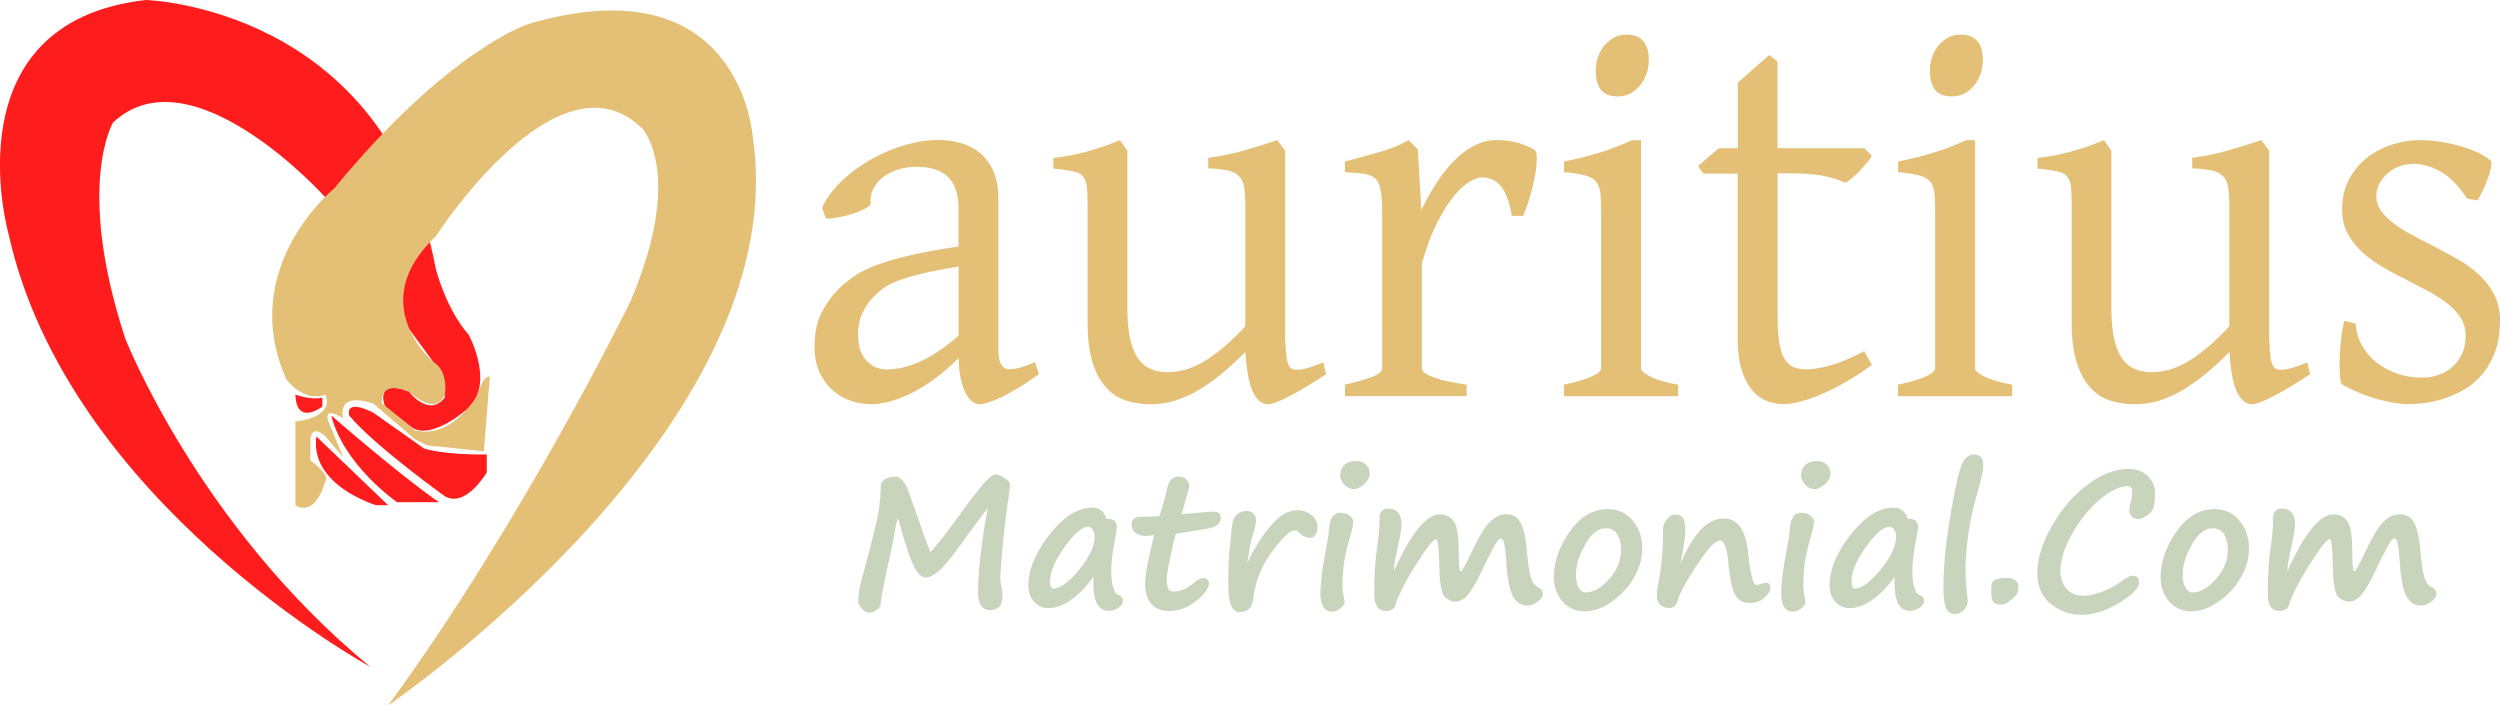 <svg xmlns="http://www.w3.org/2000/svg" viewBox="50.38 32.81 298.14 84.13"><defs><style>.cls-2{isolation:isolate}.cls-3{fill:#e4c076}.cls-4{fill:#c8d4bc}</style></defs><g id="Matrimonial.Com"><path d="m168.18 93.37-3.56 4.83c-1.65 2.31-2.91 3.47-3.8 3.47-.41 0-.78-.24-1.1-.71-.32-.48-.65-1.2-.98-2.18-.33-.97-.57-1.71-.71-2.21-.31-1.16-.51-1.82-.62-1.98l-.54 2.79c-.17.9-.35 1.73-.52 2.49-.18.75-.37 1.66-.58 2.72s-.34 1.86-.39 2.4c-.01.18-.18.37-.51.58-.32.21-.57.31-.74.31-.34 0-.66-.16-.96-.48-.3-.32-.44-.62-.44-.92 0-.69.14-1.56.43-2.62 1.18-4.34 1.85-7.07 2.01-8.2s.25-2.06.25-2.8c0-.39.17-.68.5-.89.33-.21.77-.31 1.31-.31.29 0 .58.19.88.58s.48.75.58 1.07v-.02l1.47 4.18c.59 1.67.99 2.73 1.19 3.18.77-.84 1.91-2.29 3.42-4.37 1.51-2.07 2.54-3.4 3.1-4 .56-.59.95-.89 1.17-.89.35 0 .74.15 1.16.44s.64.54.64.75c0 .16-.14 1.24-.42 3.23-.19 1.41-.37 2.99-.52 4.74s-.23 2.78-.23 3.09c0 .39.05.78.15 1.19.07.32.11.61.11.89 0 .71-.12 1.19-.37 1.45s-.62.39-1.14.39c-.93 0-1.4-.71-1.4-2.12 0-1.33.12-2.96.36-4.88s.46-3.4.66-4.43c.07-.37.12-.63.14-.77ZM180.8 101.6c-1.87 2.49-3.68 3.73-5.43 3.73-.64 0-1.19-.25-1.66-.76s-.69-1.16-.69-1.94c0-1.9.84-3.92 2.52-6.06 1.68-2.15 3.38-3.22 5.08-3.22.87 0 1.44.44 1.71 1.32.82 0 1.23.32 1.23.95 0 .3-.08.84-.23 1.63-.29 1.48-.43 2.65-.43 3.53s.06 1.56.19 1.93.22.62.27.73.23.24.51.37c.28.14.43.33.43.57 0 .37-.18.67-.55.91-.37.24-.75.37-1.15.37-1.34 0-1.94-1.35-1.81-4.05Zm-.65-5.97c-.72 0-1.65.8-2.8 2.4-1.15 1.6-1.73 2.96-1.73 4.08 0 .59.12.88.36.88.84 0 1.88-.75 3.1-2.25 1.23-1.5 1.84-2.81 1.84-3.94 0-.36-.08-.64-.24-.85-.16-.21-.34-.32-.54-.32ZM190.63 96.47c-.06 0-.27.8-.6 2.4-.34 1.6-.51 2.56-.51 2.9 0 .59.06 1 .19 1.23.12.23.33.35.61.35.4 0 .78-.07 1.15-.21s.85-.45 1.45-.94c.37-.31.68-.46.94-.46.21 0 .37.06.5.18s.19.26.19.41c0 .63-.51 1.34-1.52 2.14s-2.08 1.2-3.2 1.2c-.94 0-1.66-.28-2.15-.84s-.74-1.36-.74-2.41c0-.97.36-2.9 1.08-5.79-.46.05-.77.08-.95.08h-.22c-.33 0-.66-.11-1-.32s-.51-.56-.51-1.03c0-.6.34-.9 1.01-.9l2.29-.09c.3-.87.62-2 .95-3.41.2-.87.65-1.31 1.36-1.31.39 0 .7.12.92.36.22.24.33.51.33.8 0 .11-.3 1.22-.91 3.32 2.26-.2 3.51-.3 3.73-.3.38 0 .63.06.75.17.12.11.18.32.18.64 0 .64-.54 1.04-1.61 1.21l-3.69.62ZM199.16 99.87l.18-.34c.86-1.74 1.79-3.15 2.78-4.24s1.96-1.63 2.91-1.63c.73 0 1.32.2 1.78.6s.69.88.69 1.43c0 .34-.08.64-.24.89-.16.25-.37.37-.65.37-.44 0-.84-.18-1.21-.55-.26-.24-.46-.35-.61-.35-.53 0-1.43.83-2.68 2.5a11.625 11.625 0 0 0-2.27 5.63c-.08.6-.25 1.02-.52 1.26s-.64.36-1.1.36c-.49 0-.84-.28-1.05-.84-.21-.56-.31-1.48-.31-2.76 0-.52.01-1.23.04-2.12.03-.84.11-1.86.25-3.07.04-.32.06-.56.07-.74.06-.7.14-1.18.22-1.44.08-.26.27-.51.57-.74.3-.23.63-.34.99-.34.38 0 .68.11.88.33.2.22.3.47.3.73 0 .34-.16 1.04-.48 2.09-.11.37-.21.8-.29 1.31l-.27 1.65ZM208.56 98.06c.23-1.29.34-2.04.34-2.22 0-.53.12-.97.35-1.33s.55-.54.97-.54c.48 0 .86.11 1.13.34.27.23.41.49.41.77s-.13.88-.39 1.77l-.06.24c-.39 1.38-.63 2.51-.71 3.38s-.12 1.58-.12 2.12c0 .44.07 1.02.22 1.75.02.13.03.24.03.32 0 .17-.15.39-.46.67-.31.28-.64.42-1 .42-.94 0-1.41-.72-1.41-2.15 0-1.22.17-2.7.51-4.45.07-.39.13-.75.19-1.1Zm5.16-8.83c0 .51-.23.95-.68 1.34-.46.38-.85.57-1.19.57-.43 0-.81-.18-1.14-.54s-.5-.72-.5-1.07c0-.52.16-.93.49-1.25.33-.32.8-.48 1.41-.48.48 0 .86.14 1.16.42.3.28.44.62.44 1ZM216.9 104.56c-.09.74-.5 1.11-1.23 1.11-.93 0-1.4-.68-1.4-2.03 0-2.19.12-4.06.35-5.62.18-1.21.28-2.4.28-3.57 0-.28.09-.51.27-.7.18-.19.43-.29.75-.29 1.07 0 1.6.65 1.6 1.96 0 .42-.19 1.5-.57 3.23-.23 1.03-.34 1.78-.34 2.25 2.04-4.5 3.87-6.75 5.51-6.75.66 0 1.19.26 1.6.79s.61 1.7.62 3.52c0 1.66.09 2.49.26 2.49.13 0 .57-.81 1.34-2.42.85-1.78 1.57-2.96 2.17-3.53.6-.57 1.23-.86 1.9-.86.79 0 1.36.34 1.72 1.03.36.68.61 1.84.75 3.46.11 1.29.25 2.26.43 2.92s.49 1.1.93 1.31c.36.17.53.43.53.77 0 .31-.2.62-.61.93-.41.31-.82.47-1.24.47-.73 0-1.29-.36-1.7-1.08s-.69-2.17-.83-4.33c-.08-1.05-.16-1.74-.25-2.08-.09-.34-.22-.51-.4-.51-.16 0-.38.26-.68.77-.3.51-.82 1.53-1.55 3.06-.65 1.38-1.21 2.33-1.67 2.88s-.97.82-1.5.82c-.41 0-.83-.18-1.24-.54-.42-.36-.64-1.66-.68-3.9-.04-2-.16-3-.38-3-.3 0-1.02.89-2.16 2.66s-2 3.37-2.57 4.77ZM246.05 99.75c-.48 1.68-1.38 3.09-2.72 4.24s-2.67 1.72-4 1.72c-1.05 0-1.92-.39-2.61-1.17-.68-.78-1.03-1.73-1.03-2.86 0-1.85.63-3.67 1.88-5.46s2.77-2.69 4.56-2.69c1.22 0 2.2.45 2.96 1.36.75.91 1.13 1.99 1.13 3.24 0 .54-.06 1.08-.18 1.6Zm-5.55-3.4c-.5.44-.99 1.15-1.46 2.13-.48.97-.72 1.95-.72 2.93 0 .59.11 1.08.33 1.47s.5.58.86.58c.88 0 1.8-.53 2.76-1.58.95-1.05 1.43-2.23 1.43-3.54 0-.74-.15-1.34-.46-1.82-.31-.48-.74-.71-1.3-.71s-1 .18-1.42.55h-.01ZM257.26 103.63c-.34-.64-.59-1.85-.75-3.61-.16-1.83-.51-2.75-1.05-2.75-.51 0-1.4.95-2.66 2.86-1.26 1.91-2.04 3.32-2.33 4.23-.06.27-.18.5-.36.68s-.35.27-.52.27c-1.08 0-1.62-.5-1.62-1.49 0-.34.11-1.1.32-2.3.28-1.55.42-3.44.42-5.67 0-.34.15-.7.44-1.08.29-.38.6-.58.93-.58.41 0 .73.1.95.31s.33.76.33 1.65c0 .68-.2 2-.61 3.95 1.54-3.64 3.27-5.46 5.17-5.46 1.65 0 2.62 1.31 2.91 3.92.29 2.66.61 4 .98 4 .16 0 .35-.04.57-.11.26-.09.46-.13.61-.13.34 0 .51.2.51.6 0 .37-.24.75-.71 1.17-.47.41-1.06.62-1.77.62-.83 0-1.42-.36-1.77-1.08h.01ZM263.51 98.06c.23-1.29.34-2.04.34-2.22 0-.53.12-.97.35-1.33s.55-.54.97-.54c.48 0 .86.11 1.13.34.27.23.41.49.41.77s-.13.88-.39 1.77l-.06.24c-.39 1.38-.63 2.51-.71 3.38s-.12 1.58-.12 2.12c0 .44.07 1.02.22 1.75.02.13.03.24.03.32 0 .17-.15.39-.46.67-.31.28-.64.42-1 .42-.94 0-1.41-.72-1.41-2.15 0-1.22.17-2.7.51-4.45.07-.39.13-.75.19-1.1Zm5.16-8.83c0 .51-.23.95-.68 1.34-.46.38-.85.57-1.19.57-.43 0-.81-.18-1.14-.54s-.5-.72-.5-1.07c0-.52.16-.93.49-1.25.33-.32.8-.48 1.41-.48.48 0 .86.14 1.16.42.3.28.44.62.44 1ZM276.35 101.6c-1.87 2.49-3.68 3.73-5.43 3.73-.64 0-1.19-.25-1.66-.76s-.69-1.16-.69-1.94c0-1.9.84-3.92 2.52-6.06 1.68-2.15 3.38-3.22 5.08-3.22.87 0 1.44.44 1.71 1.32.82 0 1.23.32 1.23.95 0 .3-.08.84-.24 1.63-.28 1.48-.43 2.65-.43 3.53s.06 1.56.19 1.93.22.62.27.73.23.24.51.37c.29.14.43.33.43.57 0 .37-.18.67-.55.91-.37.24-.75.37-1.15.37-1.34 0-1.94-1.35-1.8-4.05Zm-.64-5.97c-.72 0-1.65.8-2.8 2.4s-1.72 2.96-1.72 4.08c0 .59.12.88.36.88.84 0 1.87-.75 3.1-2.25s1.84-2.81 1.84-3.94c0-.36-.08-.64-.24-.85-.16-.21-.34-.32-.54-.32ZM285.74 87.01c.77 0 1.15.42 1.15 1.27 0 .39-.05.8-.16 1.25-.11.45-.4 1.56-.88 3.32-.35 1.28-.61 2.68-.8 4.2s-.27 2.7-.27 3.55c0 .91.07 1.99.2 3.24.04.34.05.55.05.63 0 .43-.16.8-.47 1.11s-.66.46-1.03.46c-.51 0-.86-.24-1.07-.72-.21-.48-.31-1.3-.31-2.47 0-2.51.29-5.47.88-8.88.59-3.41 1.07-5.42 1.44-6.04s.79-.92 1.25-.92ZM289.1 104.92c-.43 0-.74-.08-.95-.25-.2-.17-.3-.61-.3-1.33 0-.4.02-.71.05-.92.04-.21.21-.38.52-.5.31-.12.76-.18 1.34-.18.43 0 .77.1.99.31.23.2.34.43.34.67 0 .4-.06.71-.19.92s-.4.48-.81.8c-.42.32-.75.48-1 .48ZM304.67 101.47c.54 0 .81.26.81.79 0 .66-.79 1.47-2.36 2.43-1.57.96-3.09 1.44-4.56 1.44-1.3 0-2.49-.43-3.58-1.28-1.09-.85-1.63-2.09-1.63-3.73s.57-3.51 1.71-5.53 2.55-3.68 4.24-4.95 3.33-1.91 4.93-1.91c.95 0 1.72.29 2.29.86s.85 1.24.85 2.01c0 .83-.06 1.43-.19 1.79-.13.36-.4.67-.82.93s-.76.39-1.03.39-.51-.1-.71-.29-.3-.46-.3-.78c0-.23.06-.56.18-1 .11-.44.17-.8.17-1.1 0-.49-.17-.74-.5-.74-1.03 0-2.17.55-3.45 1.65-1.27 1.1-2.37 2.47-3.27 4.11-.91 1.64-1.36 3.08-1.36 4.33 0 .83.24 1.53.72 2.11.48.57 1.17.86 2.09.86.54 0 1.22-.15 2.05-.44.82-.29 1.58-.69 2.28-1.19.71-.51 1.19-.76 1.44-.76ZM318.41 99.75c-.48 1.68-1.38 3.09-2.72 4.24s-2.67 1.72-4 1.72c-1.05 0-1.92-.39-2.61-1.17-.68-.78-1.03-1.73-1.03-2.86 0-1.85.63-3.67 1.88-5.46s2.77-2.69 4.56-2.69c1.22 0 2.2.45 2.96 1.36.75.91 1.13 1.99 1.13 3.24 0 .54-.06 1.08-.18 1.6Zm-5.55-3.4c-.5.44-.99 1.15-1.46 2.13-.48.97-.72 1.95-.72 2.93 0 .59.11 1.08.33 1.47s.5.58.86.58c.88 0 1.8-.53 2.76-1.58.95-1.05 1.43-2.23 1.43-3.54 0-.74-.15-1.34-.46-1.82-.31-.48-.74-.71-1.3-.71s-1 .18-1.42.55h-.01ZM323.46 104.56c-.09.74-.5 1.11-1.23 1.11-.93 0-1.4-.68-1.4-2.03 0-2.19.12-4.06.35-5.62.18-1.21.28-2.4.28-3.57 0-.28.09-.51.27-.7.18-.19.43-.29.75-.29 1.07 0 1.6.65 1.6 1.96 0 .42-.19 1.5-.57 3.23-.23 1.03-.34 1.78-.34 2.25 2.04-4.5 3.87-6.75 5.51-6.75.66 0 1.19.26 1.6.79s.61 1.7.62 3.52c0 1.66.09 2.49.26 2.49.13 0 .57-.81 1.34-2.42.85-1.78 1.57-2.96 2.17-3.53.6-.57 1.23-.86 1.9-.86.79 0 1.36.34 1.72 1.03.36.68.61 1.84.75 3.46.11 1.29.25 2.26.43 2.92s.49 1.1.93 1.31c.36.17.53.43.53.77 0 .31-.2.62-.61.93-.41.31-.82.47-1.24.47-.73 0-1.29-.36-1.7-1.08s-.69-2.17-.83-4.33c-.08-1.05-.16-1.74-.25-2.08-.09-.34-.22-.51-.4-.51-.16 0-.38.26-.68.77-.3.51-.82 1.53-1.55 3.06-.65 1.38-1.21 2.33-1.67 2.88s-.97.82-1.5.82c-.41 0-.83-.18-1.24-.54-.42-.36-.64-1.66-.68-3.9-.04-2-.16-3-.38-3-.3 0-1.02.89-2.16 2.66s-2 3.37-2.57 4.77Z" class="cls-4"></path></g><g id="auritius"><path d="M174.28 77.44c-1.79 1.25-3.27 2.16-4.44 2.72s-2.05.84-2.64.84c-.7 0-1.28-.49-1.74-1.46-.46-.97-.72-2.32-.76-4.04-.95.95-1.9 1.78-2.85 2.48-.95.7-1.88 1.27-2.78 1.72-.91.45-1.77.77-2.58.99s-1.55.32-2.23.32c-.76 0-1.54-.13-2.34-.38-.8-.25-1.52-.66-2.17-1.21-.64-.55-1.18-1.26-1.6-2.13-.42-.87-.63-1.92-.63-3.15 0-1.61.28-2.96.84-4.04.56-1.08 1.23-2.01 2.01-2.8.51-.51 1.08-.99 1.72-1.45.64-.46 1.5-.9 2.56-1.32 1.06-.42 2.4-.83 4-1.21s3.62-.75 6.04-1.11v-4.48c0-.72-.08-1.39-.25-2.02-.17-.62-.45-1.17-.85-1.62-.4-.46-.94-.81-1.63-1.05s-1.54-.35-2.58-.33c-.67.02-1.34.14-1.99.35-.65.21-1.22.51-1.71.89s-.86.83-1.14 1.35c-.27.52-.38 1.1-.32 1.73.02.19-.19.41-.65.65-.45.24-.99.46-1.61.65-.62.19-1.23.34-1.83.44-.6.11-1.03.13-1.28.06l-.44-1.24c.48-1.06 1.22-2.08 2.21-3.05.99-.97 2.12-1.83 3.4-2.58 1.28-.74 2.62-1.34 4.05-1.78 1.42-.44 2.8-.67 4.13-.67 2.32 0 4.1.61 5.36 1.83 1.25 1.22 1.88 2.92 1.88 5.1v17.93c0 .89.12 1.53.35 1.91.23.38.54.57.92.57.29 0 .67-.05 1.14-.16.46-.11 1.12-.34 1.96-.7l.47 1.43Zm-18.15-.57c1.26 0 2.61-.32 4.03-.97s2.94-1.67 4.54-3.07v-8.24c-1.77.3-3.23.58-4.38.86s-2.09.56-2.83.84-1.33.59-1.77.91c-.44.32-.83.66-1.17 1.02-.55.57-.99 1.22-1.33 1.96-.34.73-.51 1.6-.51 2.59 0 .85.13 1.54.38 2.07.25.53.56.95.92 1.26.36.31.73.51 1.12.62.39.11.72.16 1 .16ZM208.52 77.44c-.78.51-1.53.98-2.25 1.42s-1.38.81-1.99 1.13c-.61.32-1.15.57-1.61.75-.46.18-.82.27-1.08.27-.74 0-1.34-.49-1.8-1.48-.46-.99-.76-2.57-.89-4.75-1.31 1.31-2.5 2.38-3.59 3.2-1.09.82-2.09 1.45-3 1.89-.92.44-1.76.75-2.53.91-.77.16-1.49.24-2.17.24-.99 0-1.94-.14-2.85-.41-.91-.28-1.71-.78-2.4-1.51-.7-.73-1.25-1.73-1.66-3-.41-1.27-.62-2.9-.62-4.9V57.46c0-1.02-.03-1.81-.09-2.37s-.23-.99-.49-1.27c-.26-.29-.67-.48-1.22-.59-.55-.11-1.31-.21-2.28-.32v-1.27c.76-.08 1.47-.19 2.13-.32.66-.13 1.31-.28 1.93-.45.62-.17 1.25-.37 1.88-.59.63-.22 1.3-.47 1.99-.75l.89 1.24v18.67c0 1.48.11 2.72.33 3.72.22 1 .54 1.79.95 2.38.41.59.92 1.02 1.52 1.27s1.28.38 2.04.38c.67 0 1.36-.1 2.07-.3.71-.2 1.43-.52 2.18-.95.75-.43 1.53-1 2.36-1.69.82-.69 1.7-1.53 2.62-2.53V57.44c0-.95-.05-1.72-.14-2.29-.09-.57-.3-1.02-.62-1.34-.32-.32-.76-.54-1.34-.67-.58-.13-1.35-.21-2.32-.25v-1.27c1.52-.19 2.97-.49 4.36-.89 1.39-.4 2.68-.81 3.86-1.21l.95 1.24v21.21c0 1.31.05 2.38.14 3.21.09.83.29 1.35.58 1.56.25.17.69.21 1.3.11.61-.1 1.45-.38 2.53-.84l.32 1.43ZM233.38 50.7c.19.13.28.5.27 1.11s-.09 1.32-.25 2.13-.36 1.63-.62 2.48c-.25.85-.51 1.56-.76 2.13h-1.36c-.13-.85-.31-1.57-.54-2.16-.23-.59-.5-1.06-.81-1.42-.31-.35-.64-.6-1.01-.76-.37-.16-.75-.24-1.15-.24-.46 0-1.01.2-1.63.59-.62.39-1.26 1.01-1.91 1.84-.65.84-1.3 1.91-1.95 3.21-.64 1.3-1.22 2.86-1.72 4.66v12.47c0 .32.39.65 1.19.99.79.34 2.18.66 4.16.95v1.37h-14.51v-1.37c1.39-.32 2.48-.63 3.26-.94.78-.31 1.17-.64 1.17-1V58.23c0-.7-.02-1.29-.06-1.76s-.09-.86-.16-1.16c-.06-.3-.14-.53-.24-.7-.09-.17-.18-.31-.27-.41-.15-.15-.31-.27-.49-.37s-.41-.17-.7-.24c-.28-.06-.63-.11-1.03-.14-.4-.03-.9-.07-1.49-.11v-1.27c1.37-.36 2.71-.73 4.03-1.1 1.32-.37 2.5-.85 3.56-1.45l1.11 1.11.41 7.22c.57-1.17 1.19-2.26 1.85-3.28s1.38-1.9 2.13-2.65 1.55-1.34 2.39-1.77c.83-.42 1.7-.64 2.61-.64.67 0 1.4.08 2.18.25.78.17 1.56.48 2.34.92ZM236.89 80.05v-1.37c1.43-.3 2.53-.62 3.29-.97s1.14-.67 1.14-.97v-18c0-1.08-.02-1.96-.06-2.62-.04-.67-.2-1.19-.47-1.56-.27-.37-.71-.64-1.31-.81-.6-.17-1.46-.31-2.58-.41v-1.27c.65-.13 1.34-.28 2.07-.46.73-.18 1.45-.38 2.17-.6s1.4-.46 2.06-.72 1.25-.51 1.8-.76h1.08v27.22c0 .25.35.57 1.06.94.71.37 1.83.71 3.37 1v1.37h-13.6Zm10.12-40.1c0 .59-.09 1.16-.29 1.69-.19.53-.45.99-.77 1.38-.33.39-.71.71-1.15.94-.44.23-.93.35-1.45.35-.95 0-1.63-.27-2.04-.79s-.62-1.28-.62-2.26c0-.59.09-1.16.28-1.69.19-.53.45-.99.79-1.38.34-.39.72-.7 1.15-.92.43-.22.9-.33 1.41-.33 1.79 0 2.69 1.01 2.69 3.02ZM273.6 76.33c-1.03.76-2.06 1.44-3.07 2.02s-1.98 1.07-2.89 1.46c-.92.39-1.77.69-2.55.89-.78.2-1.44.3-1.99.3-.74 0-1.44-.14-2.1-.41-.66-.28-1.25-.73-1.75-1.35s-.91-1.45-1.2-2.46c-.3-1.02-.44-2.27-.44-3.75V53.51h-4.08l-.66-.89 2.47-2.13h2.28v-7.82l3.76-3.31.98.79v10.33h10.34l.92.92c-.19.3-.43.62-.71.95-.29.34-.58.66-.87.95-.29.3-.58.57-.87.81-.29.24-.53.41-.74.49-.51-.25-1.28-.5-2.31-.75-1.03-.24-2.4-.37-4.11-.37h-1.64v16.79c0 1.27.06 2.33.17 3.18.12.85.31 1.52.58 2.02.27.5.63.85 1.06 1.07.43.21.96.32 1.6.32.74 0 1.67-.15 2.78-.45s2.5-.87 4.14-1.72l.92 1.62ZM276.73 80.05v-1.37c1.43-.3 2.53-.62 3.29-.97s1.14-.67 1.14-.97v-18c0-1.08-.02-1.96-.06-2.62-.04-.67-.2-1.19-.47-1.56-.27-.37-.71-.64-1.31-.81-.6-.17-1.46-.31-2.58-.41v-1.27c.65-.13 1.34-.28 2.07-.46.73-.18 1.45-.38 2.17-.6s1.4-.46 2.06-.72 1.25-.51 1.8-.76h1.08v27.22c0 .25.35.57 1.06.94.71.37 1.83.71 3.37 1v1.37h-13.6Zm10.12-40.1c0 .59-.09 1.16-.29 1.69-.19.53-.45.99-.77 1.38-.33.39-.71.71-1.15.94-.44.23-.93.35-1.45.35-.95 0-1.63-.27-2.04-.79s-.62-1.28-.62-2.26c0-.59.09-1.16.28-1.69.19-.53.45-.99.79-1.38.34-.39.72-.7 1.15-.92.43-.22.9-.33 1.41-.33 1.79 0 2.69 1.01 2.69 3.02ZM325.87 77.44c-.78.51-1.53.98-2.25 1.42s-1.38.81-1.99 1.13c-.61.32-1.15.57-1.61.75-.46.18-.82.27-1.08.27-.74 0-1.34-.49-1.8-1.48-.46-.99-.76-2.57-.88-4.75-1.31 1.31-2.5 2.38-3.59 3.2-1.09.82-2.09 1.45-3 1.89-.92.44-1.76.75-2.53.91-.77.16-1.49.24-2.17.24-.99 0-1.94-.14-2.85-.41-.91-.28-1.71-.78-2.4-1.51-.7-.73-1.25-1.73-1.66-3-.41-1.27-.62-2.9-.62-4.9V57.46c0-1.02-.03-1.81-.09-2.37s-.23-.99-.49-1.27-.67-.48-1.22-.59c-.55-.11-1.31-.21-2.28-.32v-1.27c.76-.08 1.47-.19 2.13-.32.66-.13 1.31-.28 1.93-.45.62-.17 1.25-.37 1.88-.59.63-.22 1.3-.47 1.99-.75l.88 1.24v18.67c0 1.48.11 2.72.33 3.72.22 1 .54 1.79.95 2.38.41.59.92 1.02 1.52 1.27s1.28.38 2.04.38c.67 0 1.37-.1 2.07-.3.71-.2 1.43-.52 2.18-.95.75-.43 1.53-1 2.36-1.69.82-.69 1.7-1.53 2.62-2.53V57.44c0-.95-.05-1.72-.14-2.29-.09-.57-.3-1.02-.62-1.34-.32-.32-.76-.54-1.34-.67-.58-.13-1.36-.21-2.32-.25v-1.27c1.52-.19 2.97-.49 4.36-.89 1.39-.4 2.68-.81 3.86-1.21l.95 1.24v21.21c0 1.31.05 2.38.14 3.21.09.83.29 1.35.58 1.56.25.17.69.21 1.3.11.61-.1 1.45-.38 2.53-.84l.32 1.43ZM348.51 71.05c0 1.51-.21 2.79-.63 3.86-.42 1.07-.97 1.98-1.64 2.72-.67.74-1.42 1.34-2.25 1.78s-1.63.78-2.43 1.02c-.8.23-1.55.39-2.26.46-.71.07-1.26.11-1.66.11-1.01 0-2.23-.19-3.65-.57a18.45 18.45 0 0 1-4.25-1.75c-.15-.06-.25-.41-.3-1.03-.05-.62-.06-1.35-.03-2.16.03-.82.09-1.64.19-2.46.1-.83.22-1.48.36-1.97l1.36.35c.04.89.27 1.73.7 2.51.42.78.99 1.46 1.69 2.04.71.57 1.53 1.03 2.47 1.37.94.34 1.96.51 3.05.51.76 0 1.45-.12 2.09-.37.63-.24 1.18-.58 1.64-1.02.46-.43.82-.96 1.08-1.57s.38-1.29.38-2.04c0-.85-.23-1.6-.68-2.26-.45-.66-1.05-1.26-1.79-1.8s-1.58-1.05-2.51-1.53c-.94-.48-1.89-.97-2.86-1.48-.89-.45-1.74-.92-2.56-1.43s-1.55-1.08-2.2-1.72a8.183 8.183 0 0 1-1.55-2.13c-.39-.78-.58-1.69-.58-2.7 0-1.31.26-2.49.79-3.51.53-1.03 1.23-1.89 2.1-2.59s1.88-1.23 3-1.61c1.13-.37 2.29-.56 3.49-.56.65 0 1.38.06 2.17.17.79.12 1.57.28 2.34.49.77.21 1.49.47 2.17.76.67.3 1.22.64 1.64 1.02.13.13.14.41.05.86-.09.44-.24.93-.44 1.46-.2.53-.42 1.03-.65 1.49-.23.47-.41.78-.54.95l-1.23-.25c-1.01-1.53-2.06-2.59-3.15-3.2-1.09-.6-2.15-.91-3.18-.91-.7 0-1.32.12-1.87.35-.55.23-1.02.54-1.41.91-.39.37-.69.78-.89 1.22-.2.45-.3.89-.3 1.34 0 .68.2 1.29.6 1.83s.93 1.05 1.58 1.53 1.4.93 2.23 1.37c.83.43 1.69.89 2.58 1.35.91.47 1.82.96 2.75 1.49s1.76 1.14 2.5 1.83a8.71 8.71 0 0 1 1.8 2.35c.46.88.7 1.91.7 3.1Z" class="cls-3"></path></g><g id="Shape_2" class="cls-2"><path id="Shape_2-2" d="M65.29 73.09c-5.93-18.14-1.43-25.67-1.43-25.67 9.4-8.78 25.31 8.91 25.31 8.91l6.06 10.34 7.84 10.7.36 2.85c-1.92 2.45-4.28-.71-4.28-.71-4.24-1.65-2.85 1.78-2.85 1.78l3.21 2.5c2.18 1.47 6.06-1.78 6.06-1.78 4.23-2.8.71-9.27.71-9.27-2.72-3.07-3.92-7.84-3.92-7.84-5.9-31.33-34.58-32.09-34.58-32.09-23.49 2.66-16.4 27.81-16.4 27.81 7.05 32.02 43.14 51.7 43.14 51.7C74.02 95.47 65.28 73.1 65.28 73.1Zm20.32 6.78c.12 3.82 3.21 1.43 3.21 1.43v-1.07c-1.37.33-3.21-.36-3.21-.36Zm15.33 6.42-6.06-4.28c-3.53-1.73-2.85.36-2.85.36 2.98 3.59 11.41 9.63 11.41 9.63 2.5 1.42 4.99-2.85 4.99-2.85v-2.14c-5.16.07-7.49-.71-7.49-.71Zm-5.7 6.77h1.43l-8.56-8.2c-.82 5.85 7.13 8.2 7.13 8.2Zm2.5-.36h4.99c-4.66-3.2-12.84-10.34-12.84-10.34 1.46 5.93 7.84 10.34 7.84 10.34Z" data-name="Shape_2" style="fill:#ff1c1c"></path></g><g id="Shape_1" class="cls-2"><path id="Shape_1-2" d="M140.16 49.21s-1.31-21.01-26.74-13.55c0 0-9.46 2.93-23.17 19.61 0 0-11.69 9.43-5.7 22.82 0 0 2.04 2.75 4.63 1.78 0 0 1.42 2.57-3.57 3.21v9.98s2.22 1.68 3.57-2.85c0 0 .74-.6-1.78-2.5v-2.5s.08-1.92 1.78-.36l2.14 2.5-1.78-4.28s-.79-1.97 1.78-.36c0 0-1.04-3.25 3.57-1.78l4.99 4.28 1.43.71 6.77.71.71-8.91s-.74-.29-1.43 2.14c0 0-2.98 5.36-7.49 4.28l-3.92-3.21s-.53-2.89 3.21-1.43c0 0 3.13 3.12 4.28.36 0 0 .49-2.79-1.43-3.92 0 0-8.22-6.91.36-14.97 0 0 14.54-22.65 24.6-12.84 0 0 5.12 5.36-1.43 20.68 0 0-12.84 26.26-28.88 48.13 0 0 48.61-33.13 43.5-67.74Z" class="cls-3" data-name="Shape_1"></path></g></svg>